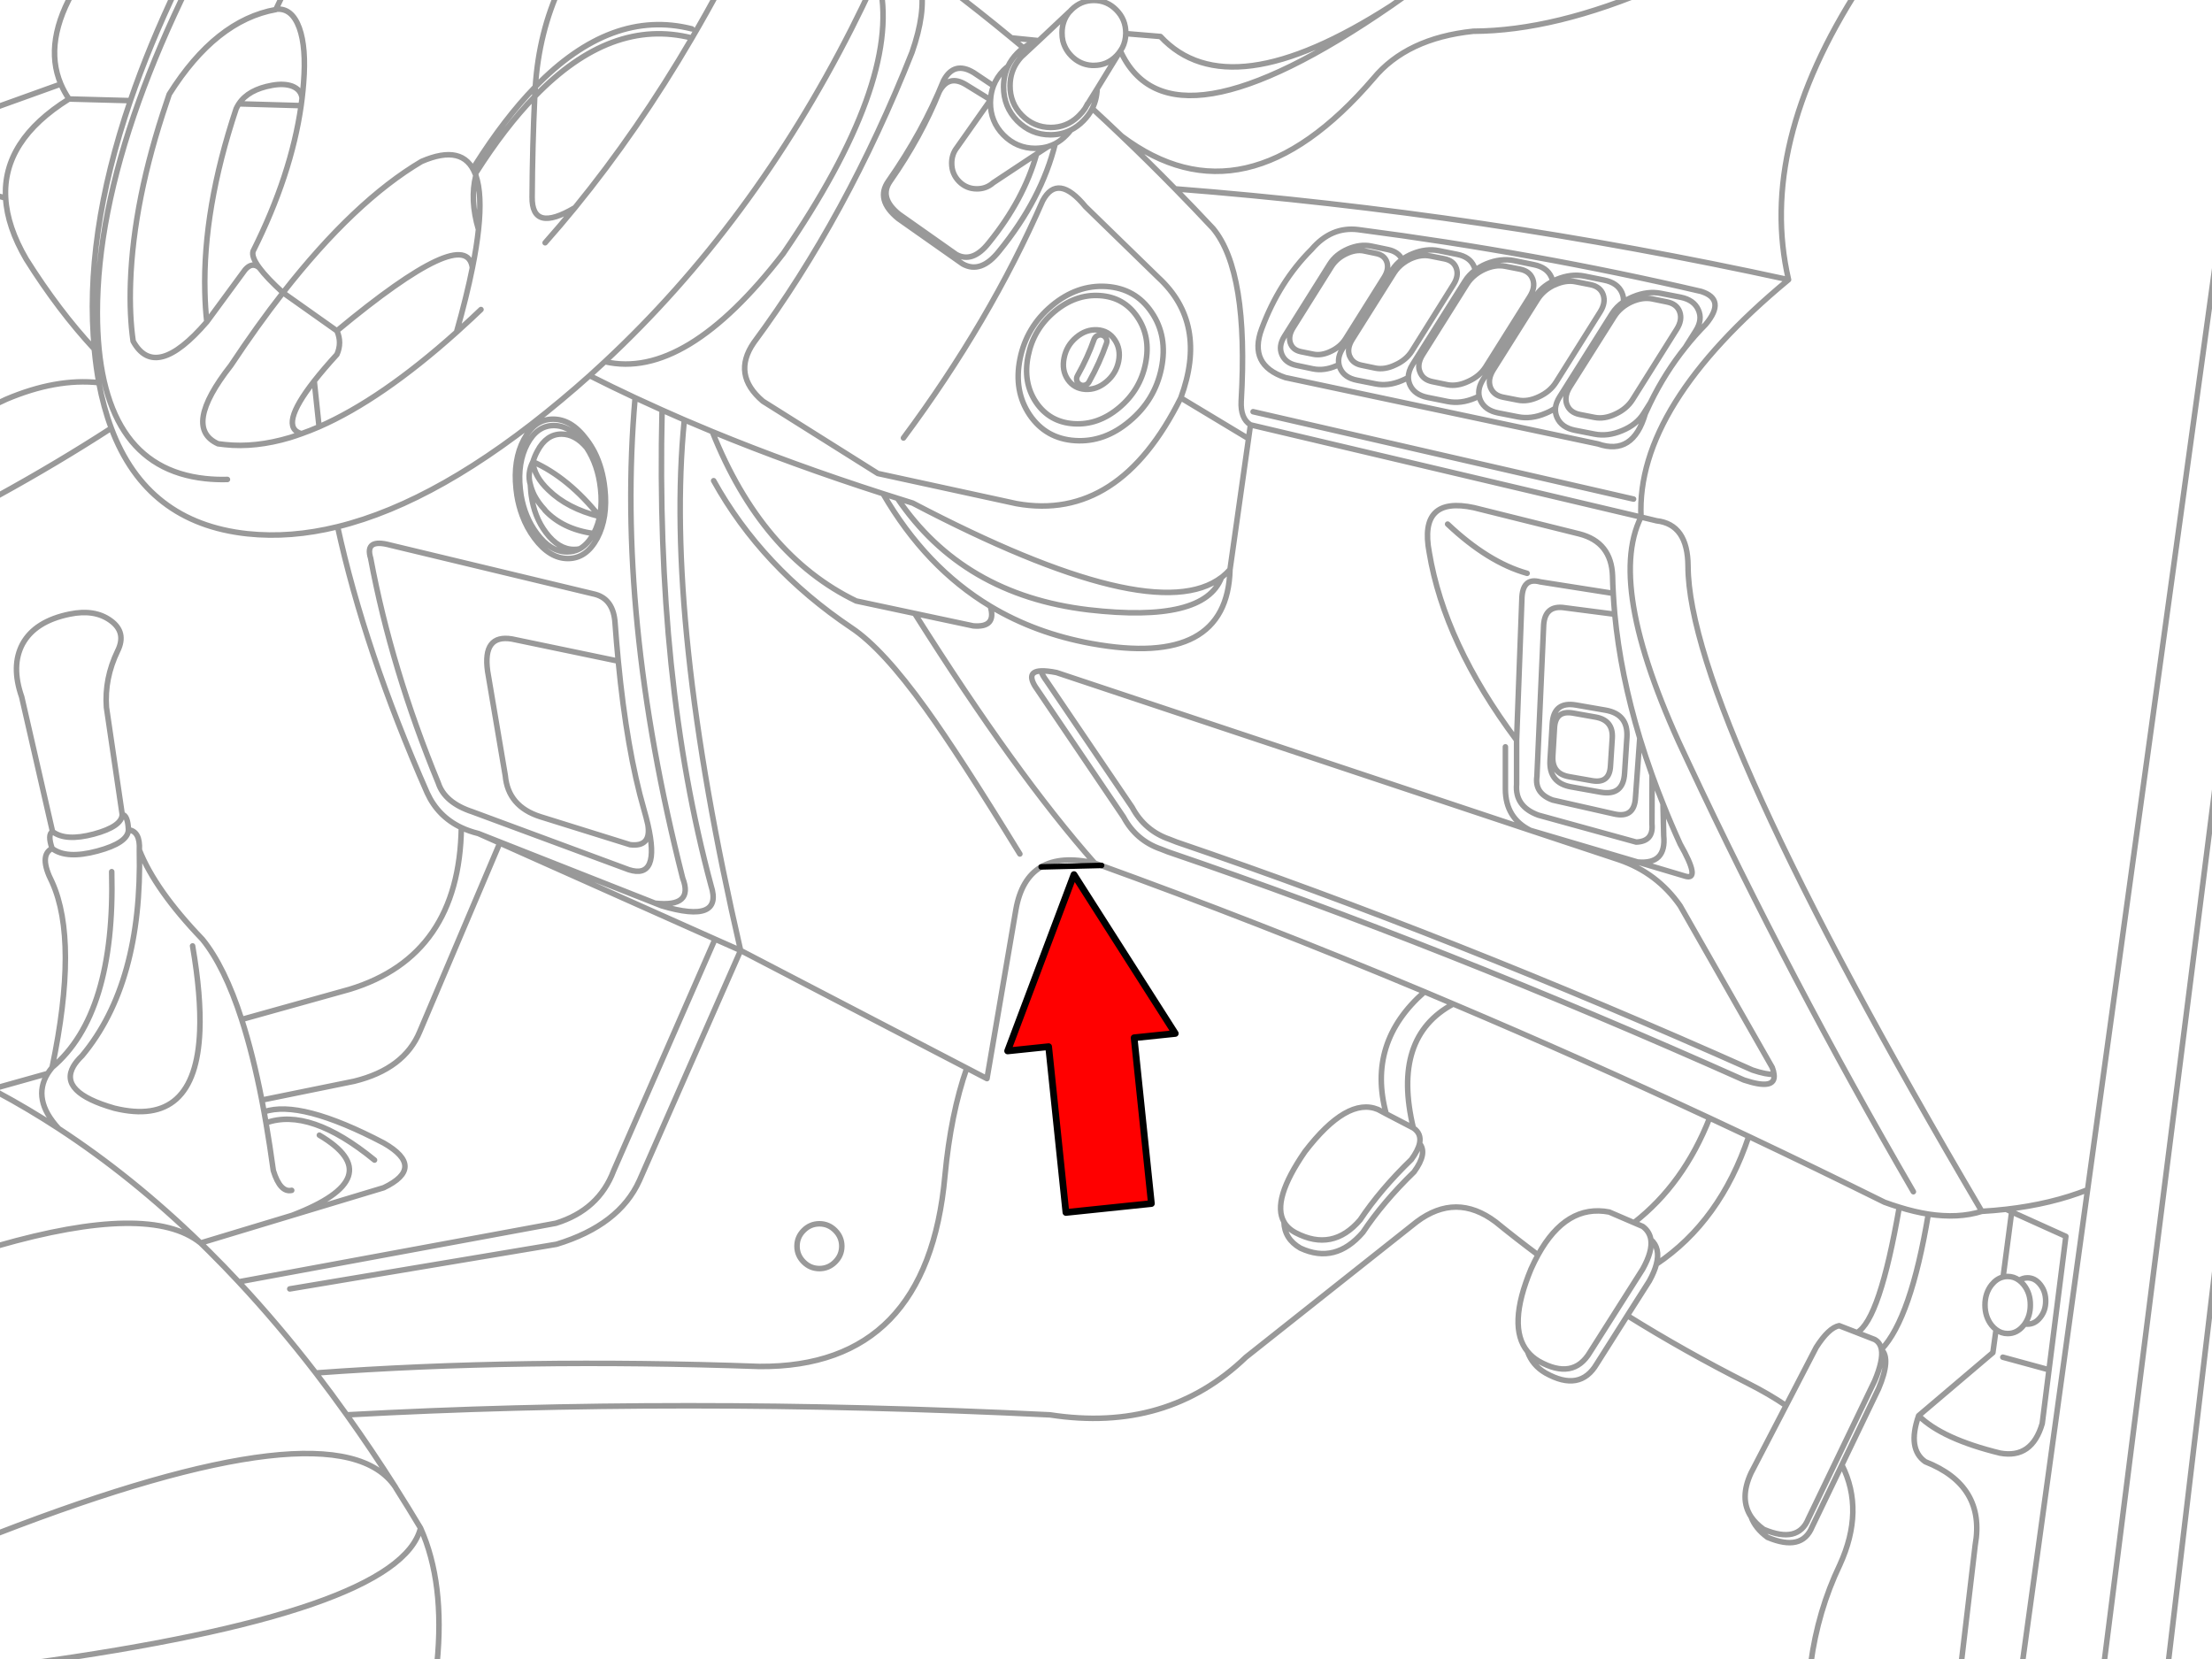 <svg xmlns="http://www.w3.org/2000/svg" xmlns:xlink="http://www.w3.org/1999/xlink" preserveAspectRatio="none" width="400" height="300" viewBox="0 0 400 300"><defs><path fill="#f00" d="M188.15-247.25v46h89.25v22.15l90.2-45.1-90.2-45.1v22.05h-89.25z" id="c"/><path id="a" stroke="#999" stroke-linejoin="round" stroke-linecap="round" d="M365.95 232.325q1.209 1.513 1.2 3.65.007 1.992-1.025 3.45.239.034.5.025 1.367.002 2.325-1.225.981-1.222.975-2.95.006-1.741-.975-2.975-.958-1.227-2.325-1.225-.821.004-1.5.45.437.319.825.8zm.175 7.1l-.175.225q-1.198 1.507-2.9 1.5-1.168.001-2.1-.725l-.575 4.175-13.425 11.4q4.247 4.204 14.75 6.775 5.745 1.038 7.6-5.35l1.225-9.725-8.35-2.275m-1.225-5q-.426-.315-.8-.775-1.194-1.526-1.2-3.675.006-2.137 1.2-3.65.904-1.113 2.075-1.4l1.55-11.775-1-.475q-2.145.242-4.4.375-4.235 1.333-9.675.5m-8.475 24.475q1.761 1.691-.525 7.1l-6.625 13.775q4.137 8.191-.375 18.075-3.976 8.32-5.25 17.825m18.55-85.3q-22.482-38.738-40.625-77.475-15.127-31.532-8.625-44.525l-70.625-16.675-.35 2.5-3.35 23.65q-.467 17.867-25.05 13.4-10.118-1.838-18.3-6.75 1.194 3.93-3.1 3.55l-10.575-2.25q18.356 29.116 32.55 45.15 29.598 10.691 59.65 23.275 2.595 1.092 5.2 2.2 23.042 9.76 46.35 20.625 3.533 1.652 7.075 3.325 12.238 5.798 24.55 11.9 1.365.503 2.675.9 2.751.855 5.25 1.25m-12.9 21.425l3.2 1.25q.996.544 1.225 1.8.338 1.963-1.225 5.675l-12 24.95q-1.841 4.544-8.075 1.9-1.442-1.036-2.275-2.275.749 2.103 2.975 3.725 6.234 2.632 8.075-1.925l5.375-11.175m-33.55-36.3q-.349 1.371-1.275 3.05l-3.975 6.25q10.324 6.439 21.8 12.25 3.835 1.936 6.9 4.025l5.45-10.525q2.25-3.536 4.15-3.925l3.225 1.25m26.425-10.05q.393-.102.825-.1 1.151.001 2.075.7m-18.175 24.475q-2.082 6.017 1.2 8.325 10.953 4.311 9.025 15.1l-2.525 21.375m8.125-82.125q8.188-.938 14.725-3.525l24.125-174.8m-31.1 207.35l3.05-24.125-9.8-4.425m13.725-4l-11.8 85.65m-119.05-255.425q-1.498-.302-3.225.525-1.723.831-2.65 2.3l-6.925 11.05q-.927 1.48-.525 2.75.42 1.283 1.925 1.6l2.225.45q1.488.311 3.2-.525 1.726-.81 2.65-2.275l6.95-11.075q.929-1.471.525-2.75-.405-1.262-1.9-1.575l-2.25-.475zm-2.875-.35q-2.203.956-3.3 2.7l-8.225 13.1q-1.093 1.746-.45 3.275.65 1.554 2.65 1.975l2.975.625q2.013.412 4.225-.55l.475-.225q-.294-1.362.65-2.875l8.975-14.225q.687-1.091 1.8-1.9-.675-1.402-2.575-1.8l-3-.625q-1.996-.413-4.2.525zm-1.65 20.9q.068.357.225.7.765 1.678 3.025 2.125l3.4.675q2.266.446 4.725-.6.63-.256 1.175-.575-.011-1.137.775-2.375l9.475-15.05q.71-1.134 1.85-1.975-.08-.369-.25-.725-.747-1.666-3-2.125l-3.375-.675q-2.274-.447-4.75.575-1.041.438-1.85 1.025m.225.65q-1.024.748-1.675 1.775l-7.55 12q-1.008 1.602-.525 2.975l.1.2q.534 1.21 2.1 1.525l2.525.525q1.687.323 3.6-.6 1.935-.882 2.95-2.475l7.525-12.025q1.012-1.592.525-2.975-.484-1.366-2.175-1.7l-2.525-.5q-1.696-.351-3.625.525-.683.333-1.25.75zm.9 20.675q.004.708.3 1.375.81 1.775 3.2 2.25l3.6.725q2.386.475 4.975-.625.378-.155.725-.325-.279-1.426.7-3l9.475-15.05q1.076-1.695 3.125-2.725-.075-.407-.25-.8-.804-1.75-3.2-2.225l-3.55-.725q-2.405-.475-5.025.6-1.111.477-1.975 1.125m1.6-.125q-.861.408-1.55.95-.935.727-1.55 1.7l-7.975 12.7q-.879 1.383-.7 2.6.049.268.15.525.516 1.467 2.3 1.825l2.675.55q1.793.345 3.825-.625 2.035-.925 3.1-2.6l7.975-12.7q1.066-1.686.55-3.15-.513-1.457-2.3-1.825l-2.675-.525q-1.79-.36-3.825.575zm-69.975-32.675q-.061 1.94-.875 3.575 2.657 2.447 5.3 4.975 22.241 16.724 45.525-10.4 6.017-7.283 18.05-8.55 14.796-.064 33.275-8.075m-21.65 56.6l-7.975 12.675q-1.063 1.696-.55 3.15l.075.175q.561 1.307 2.225 1.65l2.675.525q1.781.358 3.8-.6 2.035-.937 3.1-2.625l7.975-12.7q1.066-1.686.55-3.15-.513-1.445-2.3-1.8l-2.675-.525q-1.777-.36-3.8.575l-.3.125q-1.815.949-2.8 2.525zm-10.55 17.475q.077.391.25.775.81 1.775 3.2 2.25l3.575.7q2.386.475 4.975-.625.997-.406 1.8-.95.09-.976.75-2.025l9.475-15.05q.778-1.24 2.075-2.125.077-.892-.3-1.725-.804-1.75-3.2-2.225l-3.575-.725q-2.393-.475-5 .6-.376.163-.725.35m2.55 22.225q.529 1.48 2.325 1.85l2.675.525q1.781.358 3.8-.6 2.036-.937 3.1-2.625l7.975-12.7q1.066-1.686.55-3.15-.513-1.445-2.3-1.8l-2.675-.55q-1.79-.36-3.825.575-.912.436-1.625 1.025-.871.713-1.45 1.65l-8 12.675q-.651 1.048-.7 2-.039.582.15 1.125zm-2.05.7q-.08.893.3 1.725.81 1.787 3.2 2.275l3.575.7q2.386.475 4.975-.625 2.611-1.073 3.875-3.075l1.25-1.975m6.325-10.025l1.9-3.025q1.248-1.999.425-3.775-.792-1.763-3.175-2.25l-3.575-.7q-2.393-.475-5 .6-.986.406-1.775.95-.049.513-.25 1.05m42.975-58.075q-18.529 28.681-12.875 53-27.603 22.836-26.675 42.925l2.8.675q5.657.632 5.7 8.2.087 26.567 53.125 116.675m-154.8-212.975q-.027 1.405-.625 2.575m-31.775-11.075q5.897 4.449 11.725 9.275l4.95.5 5.525-5.2.125-.1.225-.25q1.699-1.724 4.075-1.725 2.389.001 4.075 1.725 1.702 1.719 1.7 4.15v.125m-.75 18.525q4.862 4.638 9.675 9.55 55.462 4.335 110.925 16.425m-110.925-16.425q3.438 3.504 6.85 7.15 6.472 7.782 5.1 31.25-.15 3.125 1.675 4.275m-23.525-67.625q-.308.472-.725.9-1.686 1.724-4.075 1.725h-.3q-.6-.028-1.15-.175-1.468-.383-2.625-1.55-.738-.756-1.15-1.65-.24-.502-.375-1.05-.156-.69-.15-1.45-.005-2.182 1.325-3.8m4.15 17.475q-.601 1.198-1.625 2.225-1.044 1.061-2.275 1.675-.336.453-.75.875-.946.985-2.05 1.575-2.484 10.008-10.1 19.375-3.325 4.241-6.65 2.375l-11.65-8.2q-4.168-3.387-1.775-6.775 6.253-8.947 9.975-18.175 1.913-3.598 5.475-1.425l3.55 2.375q.586-1.533 1.8-2.8.398-.397.825-.725.608-1.287 1.675-2.375.539-.546 1.125-.975-1.087-.906-2.175-1.8m13.3 12.775q-.429.634-1 1.2l-.3.3q-2.052 1.916-4.875 1.925-3.057-.011-5.25-2.225-2.135-2.194-2.125-5.3 0-2.653 1.55-4.65.262-.347.575-.675l.2-.175.325-.3 2.55-2.375q-1.5.371-2.775 1.3m8.55 14.875q-1.661.85-3.675.85-3.497.003-6-2.525-2.469-2.539-2.475-6.125 0-2.035.8-3.725m14.375 6.8l-.1.2m-7.025 7.5q-.852.25-1.775.3l-.55.025q-3.349-.004-5.75-2.425-2.352-2.412-2.35-5.825l.025-.525m-6.275 8.9q-.753 1.129-.75 2.575.003 1.918 1.325 3.275 1.346 1.353 3.225 1.35 1.702.009 2.95-1.1m11.225-7.075q-.626.323-1.3.525m-2.075 1.35q-2.32 8.271-8.625 16.05-2.963 3.759-5.925 2.1l-10.325-7.275q-3.698-3-1.575-6 5.548-7.95 8.85-16.15 1.694-3.185 4.85-1.25l4.425 2.725v-.025q.078-1.328.525-2.5m-13.125-17.95q.894 4.718-1.6 11.875-11.775 29.736-28.625 52.525-3.971 5.787 1.65 10.575l20.8 13.075 25.075 5.45q18.548 3.314 29.7-19.125 4.951-13.451-4.05-21.75l-13.175-12.825q-5.041-6.135-7.75-1.075-9.531 21.833-25.175 42.9m36-18.575q-.459-.164-.9.05-.452.213-.625.675-1.154 3.287-3 6.575-.249.429-.125.9.139.478.575.725.429.238.9.1.477-.14.725-.575 1.942-3.475 3.15-6.95.176-.459-.025-.9-.213-.44-.675-.6zm2.2.825q1.142 1.668.7 3.9-.454 2.226-2.225 3.7-1.76 1.479-3.8 1.35-2.038-.134-3.175-1.8-1.11-1.668-.65-3.9.448-2.226 2.2-3.7 1.767-1.479 3.8-1.35 2.032.134 3.15 1.8zm-15.65 2.875q.968-4.799 4.75-7.975 3.813-3.185 8.2-2.9 4.387.286 6.8 3.875 2.446 3.592 1.475 8.4-.965 4.813-4.775 8-3.797 3.186-8.2 2.9-4.384-.285-6.825-3.875-2.406-3.603-1.425-8.425zm4.25-9.025q4.592-3.838 9.875-3.5 5.287.35 8.2 4.675 2.944 4.318 1.775 10.1-1.176 5.777-5.775 9.6-4.548 3.839-9.825 3.5-5.281-.336-8.225-4.65-2.913-4.329-1.75-10.125 1.17-5.777 5.725-9.6zm-80.8 10.1q-1.364 1.276-2.75 2.525 4.01 2.03 8.225 4 2.405 1.122 4.875 2.225 1.99.891 4.025 1.775 2.493 1.072 5.05 2.125 14.398 5.925 30.875 11.225 1.294.414 2.6.825 1.381.439 2.775.875 43.517 22.805 55.85 13.425l.2-.15q.717-.582 1.325-1.275m-8.9-31.025l12.25 7.375m91.125 114.175q2.546.853 3.9.775-.056-.546-.325-1.25l-16.65-29.225q-4.165-5.976-11.05-8.325l-16.05-5.325-85.65-28.525q-1.772-.357-2.85-.3.25.76 1.05 1.85l15.45 22.8q2.279 4.251 6.775 5.8l1.275.5q49.647 16.92 104.125 41.225zm-128.675-72.175q-3.052.147-.475 3.625l15.425 22.8q2.28 4.252 6.775 5.8l1.275.5q49.647 16.932 104.125 41.25 5.845 1.946 5.45-1.025m-197.05-118.35q-3.624 36.096 10.175 95.95l40.9 21.275 3.65 1.9 5.225-30.525q1.956-11.25 14.25-8.45m-35.675-65.975q11.807 17.473 34.575 20.175 20.918 2.41 24.05-5.875m63.55 24.55q-3.162-.549-3.35 2.65l-.3 5.1q-.203 3.189 2.95 3.75l4.125.725q3.162.561 3.35-2.625l.325-5.1q.178-3.202-3-3.775l-4.1-.725zm.575-1.45q-4.082-.719-4.325 3.4l-.4 6.575q-.242 4.11 3.85 4.825l5.3.95q4.082.719 4.325-3.4l.425-6.575q.241-4.122-3.85-4.85l-5.325-.925zm-199.075-97.7q5.313-8.395 10.75-14l.1-.1m-.1 1.75q13.83-14.294 28.425-10.575 2.662-4.546 5.2-9.3m-44.375 33.9l.075-.15m39.1-24.45q-9.766 16.724-21.15 30.675m-17.95-6.225q5.273-8.309 10.675-13.875m7.275 20.1q-2.659 3.251-5.4 6.35m8.05 24.025q-2.524 2.259-5.125 4.425-21.938 18.36-40.45 22.9 4.879 22.388 16.2 48.125 1.947 4.274 6.175 6.275 1.407.664 3.075 1.075l31.95 12.6q7.053.773 5-4.525-12.068-47.55-8.6-86.875m-32.3-11.85q1.311-1.179 2.65-2.425.892-.832 1.775-1.675m20.375 40.5q1.776-3.352 1.25-8.075-.45-4.297-2.525-7.45-2.088-2.455-4.55-2.45-2.735.011-4.35 3.075-.494.909-.8 1.925m-.025.025q-1.04 2.079-.45 4.075m11.45 8.875q-1.05 1.958-2.525 2.775-1.034.556-2.275.55-2.995-.004-5.475-3.35-1.113-1.486-1.825-3.25-.697-1.686-1.025-3.625-.093-.577-.15-1.175-.504-4.746 1.275-8.1 1.787-3.346 4.8-3.35 2.995.004 5.475 3.35.232.318.45.65m-11.35-1.475q-1.96 3.694-1.4 8.925.063.597.15 1.175.316 1.925.95 3.625.831 2.258 2.225 4.125 2.741 3.681 6.05 3.675 3.326.006 5.3-3.675 1.947-3.694 1.375-8.925-.385-3.724-1.875-6.675-.622-1.188-1.425-2.25-1.411-1.903-2.975-2.825-1.483-.854-3.1-.85-3.314-.007-5.275 3.675zm1.175 8.125q.025.647.1 1.325.03.329.075.65.264 1.948.925 3.625.664 1.688 1.725 3.1 2.29 3.051 5.05 3.05.548.011 1.05-.1m-8.025-83.55q13.784-14.188 28.325-10.475m32.55-7.65q-1.736 3.741-3.675 7.575-17.932 35.367-44.625 60.25m-26.825-5.325q-13.573 12.161-24.85 17.1-1.611.7-3.175 1.25-1.049.383-2.075.7-6.277 1.868-11.775 1.275-.634-.062-1.25-.15m-15.35-18.55q-.682-4.72-.475-10.625.524-14.928 6.55-32.675l.45-1.35m19.3-15.325v-.05q.943-2.034 1.95-4.1m-34.775 65.575q-1.941-20.261 6.5-44.95m-5.7 51q-.505-2.774-.8-5.825v-.225m20.325-4.95q-.285-2.54-.35-5.375-.379-15.039 5.65-33.15m-22.575 57.75q-1.404-3.75-2.25-8.225m23.25 17.5q-2.027.058-3.975-.15-19.539-2.087-19.55-30-.012-17.318 7.525-38.3 3.568-9.927 8.825-20.675m27.1 97.675q-8.5 2.095-16.275 1.275-18.255-1.947-24.65-19.1m1.15 40.275q1.667-3.389-1.3-5.5-2.885-2.075-7.375-1.15-6.268 1.274-8.525 5.4-2.11 3.956-.15 9.575l5.575 24.35q2.356 1.814 7.475.45 5.073-1.374 5.125-3.55l-2.85-19.35q-.384-5.231 2.025-10.225zm.825 29.575q1.013.148 1.125 2.775 2.156.267 1.975 3.65 2.863 7.264 11.4 16.15 4.021 4.948 7.1 14.5l19.525-5.45q19.837-6.034 20.2-29.25m-83.9 47.025l9.1-2.55q.35-.551.8-1.1 4.793-22.874 0-33.5-2.477-4.852 0-6.1-.873-2.537.075-3.05m-.075 3.05q2.576 1.977 8.175.475 5.56-1.486 5.625-3.85m1.975 3.65q.556 24.102-10.35 37.2-1.042 1.002-1.575 1.925-2.677 4.686 7.4 7.575 14.741 3.61 15.45-13.95.263-6.323-1.3-15.4m-14.625-13.425q.665 25.769-10.775 35.4m34.275-8.675q2.03 6.287 3.65 14.575l16.7-3.4q9.095-2.23 11.875-9.025l14.45-34.05-3.875-1.725m31.95 12.6l1.2.475q11.208 3.339 8.925-3.675-10.006-37.186-8.85-85.975m-29.35 78.3l38.925 17.375 4.625 2.05-18.3 41.6q-3.635 8.074-14.975 11.525l-48.25 8.075m76.4-155.025q8.897 22.348 26.025 30.625l10.575 2.25m-118.05 88q.202 1.05.4 2.125 6.561-2.252 21.65 5.65 7.649 4.402 0 8.075l-16.575 5-16.55 5q.804.78 1.6 1.575 2.663 2.647 5.275 5.45l57.375-10.6q7.778-2.406 10.45-9.525l18.325-41.85m-61.575 39.95q-11.687-9.563-19.625-6.725.703 4.096 1.325 8.625 1.253 4.041 3.325 3.575m-5-14.2q.176.989.35 2m9.65 2.225q12.944 7.655-4.925 14.5m-44.2-25.65q-2.871 4.681 1.975 9.95 13.35 8.722 25.675 20.7-9.147-7.389-36.75.525m294.75 12.6l-5.525 8.725q-3.04 5.162-9.275 1.65-2.378-1.384-3.25-3.875-3.69-4.514.625-14.9.615-1.378 1.275-2.575-3.939-2.932-7.675-5.975-7.138-5.355-14.275 0l-30.875 24.475q-14.257 13.694-35.425 10.425-67.126-3.285-127.175 0 4.492 6.288 8.825 13.1l.075.15q2.245 3.538 4.45 7.225 4.428 9.903 2.975 24.475m95.8-107.65q-2.89 8.213-3.95 19.475-3.156 34.691-33.525 34.475-43.223-1.541-80.25 1.175 2.829 3.688 5.6 7.575m-19.55-24.05q7.155 7.663 13.95 16.475m18.95 28.05q-3.847 15.274-70.75 24.475m272.825-73.875q5.098-9.236 12.875-7.75l4.475 1.925m-19.25 23.3q.822 1.025 2.05 1.75 6.235 3.499 9.275-1.675l9.5-14.975q1.805-3.243 1.475-5.35-.232-1.456-1.475-2.375l-1.575-.675m4.05 7.5q.765-2.9-1-4.45m-43.3-14.475q1.194-1.638 1.475-2.9.384-1.792-1.125-2.8l-4.9-2.55-1.5-.8q-5.581-2.299-13.2 7.625-6.037 8.765-3.8 12.7.675 1.213 2.125 1.975 6.674 3.481 11.65-2.325 3.638-5.463 9.275-10.925zm-23.05 11.275q.104 3.109 2.975 4.75 6.307 2.952 11.3-2.85 3.626-5.463 9.25-10.925 2.479-3.397 1-5.15m59.95 67.5q-2.154-3.27 0-7.925l6.325-12.175m-143.9-144.55q-11.684-7.026-19.4-20.35m-136.1-71.075q3.404-9.951 8.5-20.625m-32.55 199.925q5.623 3.017 11.075 6.575m-11.075 73.225q61.697-23.849 72-8.35m277.175-49.4q-3.154 18.878-8.475 24.475m-4.425-3.05q4.106-2.284 7.65-22.675m58.175 2.15l-9.55 80.35m-11.6 0l21.15-166.875m-103.175-61.1q2.656-5.445 6.325-10.025 1.722-2.173 3.675-4.15 3.743-4.505-.825-5.95-29.898-6.981-62.025-11.175-4.863-.597-8.425 3.575-5.859 5.841-9.025 14.375-2.436 6.534 4.275 8.8l56.55 12q6.325 2.183 8.55-5.475.444-1 .925-1.975zm-26.225 62.225v7.725q.051 5.154 4.5 7.375l19.4 5.725q5.247.497 4.725-4.775l-.125-5.75q-1.051-2.616-1.975-5.2l-.025 8.8q.336 3.204-2.85 3.325l-17.7-4.875q-4.252-1.555-3.925-5.575v-7.975q-13.072-17.518-15.8-33.975-1.939-10.213 8.075-8.075l19.075 4.75q5.791 1.486 6 7.6.034 1.568.125 3.15.104 1.877.275 3.775 1.042 10.875 4.525 22.375 1.008 3.322 2.225 6.7m-95.8-131.5l-.1.15q-.114.205-.25.4 8.879 19.513 49-8.175-29.376 18.885-41.75 5.575l-6.275-.525m-7.025 12.925l.125-.175-.025-.025m-.1.2q-.162.322-.35.625m2.2-3.575l-1.725 2.775m-17.55-.775l-6.075 8.625-.2.275m6.75 6.1l7.85-5.2 2.075-1.35m8.875-10.45l4.2-6.85m-73.55 77.725q8.703 15.719 24.95 26.625 5.613 3.735 13.425 14.6 6.035 8.385 17 26.275m107.575-43.35l-9.45-1.225q-3.36-.284-3.425 3.575l-1.2 26.975q-.449 3.074 2.85 4.275l11.05 2.5q3.734.875 3.925-2.975l.775-10.75m-22.275.4l.95-25.425q.056-4.101 3.325-3.2l13.2 2.075m9 38.05q1.432 3.608 3.1 7.275 3.78 6.658.95 5.825l-8.65-2.575m-34.35-61.1q7.353 6.936 14.375 8.9m-49.55-29.225l68.8 15.8m-194.1-92.675q-3.835 8.227-4.5 18.125-.061.866-.1 1.75m-10.675 13.875l-.075-1.525m.575 11.7q-1.583-5.336-.475-9.775 1.171 3.371.475 9.775zm-.475-9.775l-.1-.25q-2.143-5.56-9.725-2.275-12.097 7.152-25.05 23.725l9.75 6.9q23.428-19.443 24.5-11.4.771-3.819 1.1-6.925m-.5-10.175l.025.4m10.65-14.275q-.425 9.088-.475 18.175-.073 6.562 7.75 1.925m-7.6 45.95q6.438 2.861 12.05 9.9-5.807-1.439-9.25-4.8-2.561-2.427-2.825-5.075m-.45 4.075q.246 1.011.725 1.975.709 1.36 1.9 2.625v.05q3.231 3.463 8.825 4.225m2.025-31.075q14.569 3.386 32.275-19.575 21.075-30.758 17.525-48.25m-73.75 50.85q-1.035 5.176-2.875 11.65m-43.125 20.175q-6.486-2.931 2.325-14.175 4.767-7.187 9.425-13.15-2.921-2.659-4.275-4.5-1.288-1.124-2.575.35l-6.925 9.425q-9.311 10.814-13.325 3.5m6.525-44.65q8.407-13.379 19.3-15.325m-7.2 17.95q.216-.476.5-.9 1.711-2.587 6-3.35 2.139-.385 3.625.15 1.605.627 1.8 2.175.173-1.407.275-2.8.504-6.361-.775-9.9-1.34-3.685-4.225-3.375m-6.7 17.1l11.25.325q.094-.677.175-1.35m-7.725 30.675q-1.48-1.992-1.125-3.025 6.88-13.75 8.675-26.3m-54.925 16.325q.783.166 1.5.4-.631-10.395 11.45-17.925-.884-1.309-1.475-2.7l-11.475 4.125m1.5 16.5q.29 5.172 3.725 11.05 5.865 9.327 12.325 16.275m6.5-44.95l-11.1-.3m5.4 51.3q-7.707-.837-16.75 3l-1.6.75m61.4-13.125q.951 2.137 0 4.275-2.407 2.638-4.1 4.8l.875 8.275m-.875-8.275q-6.522 8.344-2.3 9.525m-34.4-1q-9.707 6.288-20.6 12.275m79.725 51.875q1.158 3.577 6.175 5.225l28.3 10.475q5.744 1.819 3.425-8.2.698 4.135-3.2 3.675l-16.275-5.075q-5.797-1.864-6.3-7.4l-3.2-18.9q-.927-6.71 4.4-5.825l19.225 4q-.322-3.313-.575-6.85-.274-4.315-3.575-5.225l-37.075-8.9q-4.674-1.266-3.55 2.375 3.746 20.049 12.225 40.625zm37.9 7.5q-.285-1.247-.7-2.675-3.093-10.728-4.65-26.85m36.375 101.75q1.662.006 2.85 1.2 1.194 1.187 1.2 2.85-.006 1.662-1.2 2.85-1.188 1.194-2.85 1.2-1.663-.006-2.85-1.2-1.194-1.188-1.2-2.85.006-1.663 1.2-2.85 1.187-1.194 2.85-1.2zm147.3-.2q8.982-6.988 13.675-18.925m-9.625 26.425q11.572-7.743 16.7-23.1m-65.55-4.075q-3.542-12.914 6.925-22.075m-2.025 24.625q-3.952-16.451 7.225-22.425m-251.8-166.35q-3.239-7.656 2.75-17.625m237.85 3.45l4.9-3.45" fill="none"/><path id="b" stroke="#000" stroke-linejoin="round" stroke-linecap="round" d="M188.275 156.762l10.931-.267" fill="none"/><path id="d" stroke="#000" stroke-width="3" stroke-linejoin="round" stroke-linecap="round" d="M-.006 18.385h74.298v-18.382l75.11 37.555-75.11 37.576v-18.444h-74.298v-38.304z" fill="none"/></defs><use xlink:href="#a"/><use xlink:href="#b" transform="translate(-.004 .001)"/><g transform="matrix(-.035 -.336 .336 -.035 282.404 273.832)"><use xlink:href="#c"/><use xlink:href="#d" transform="matrix(1.201 0 0 1.201 188.2 -269.3)"/></g></svg>